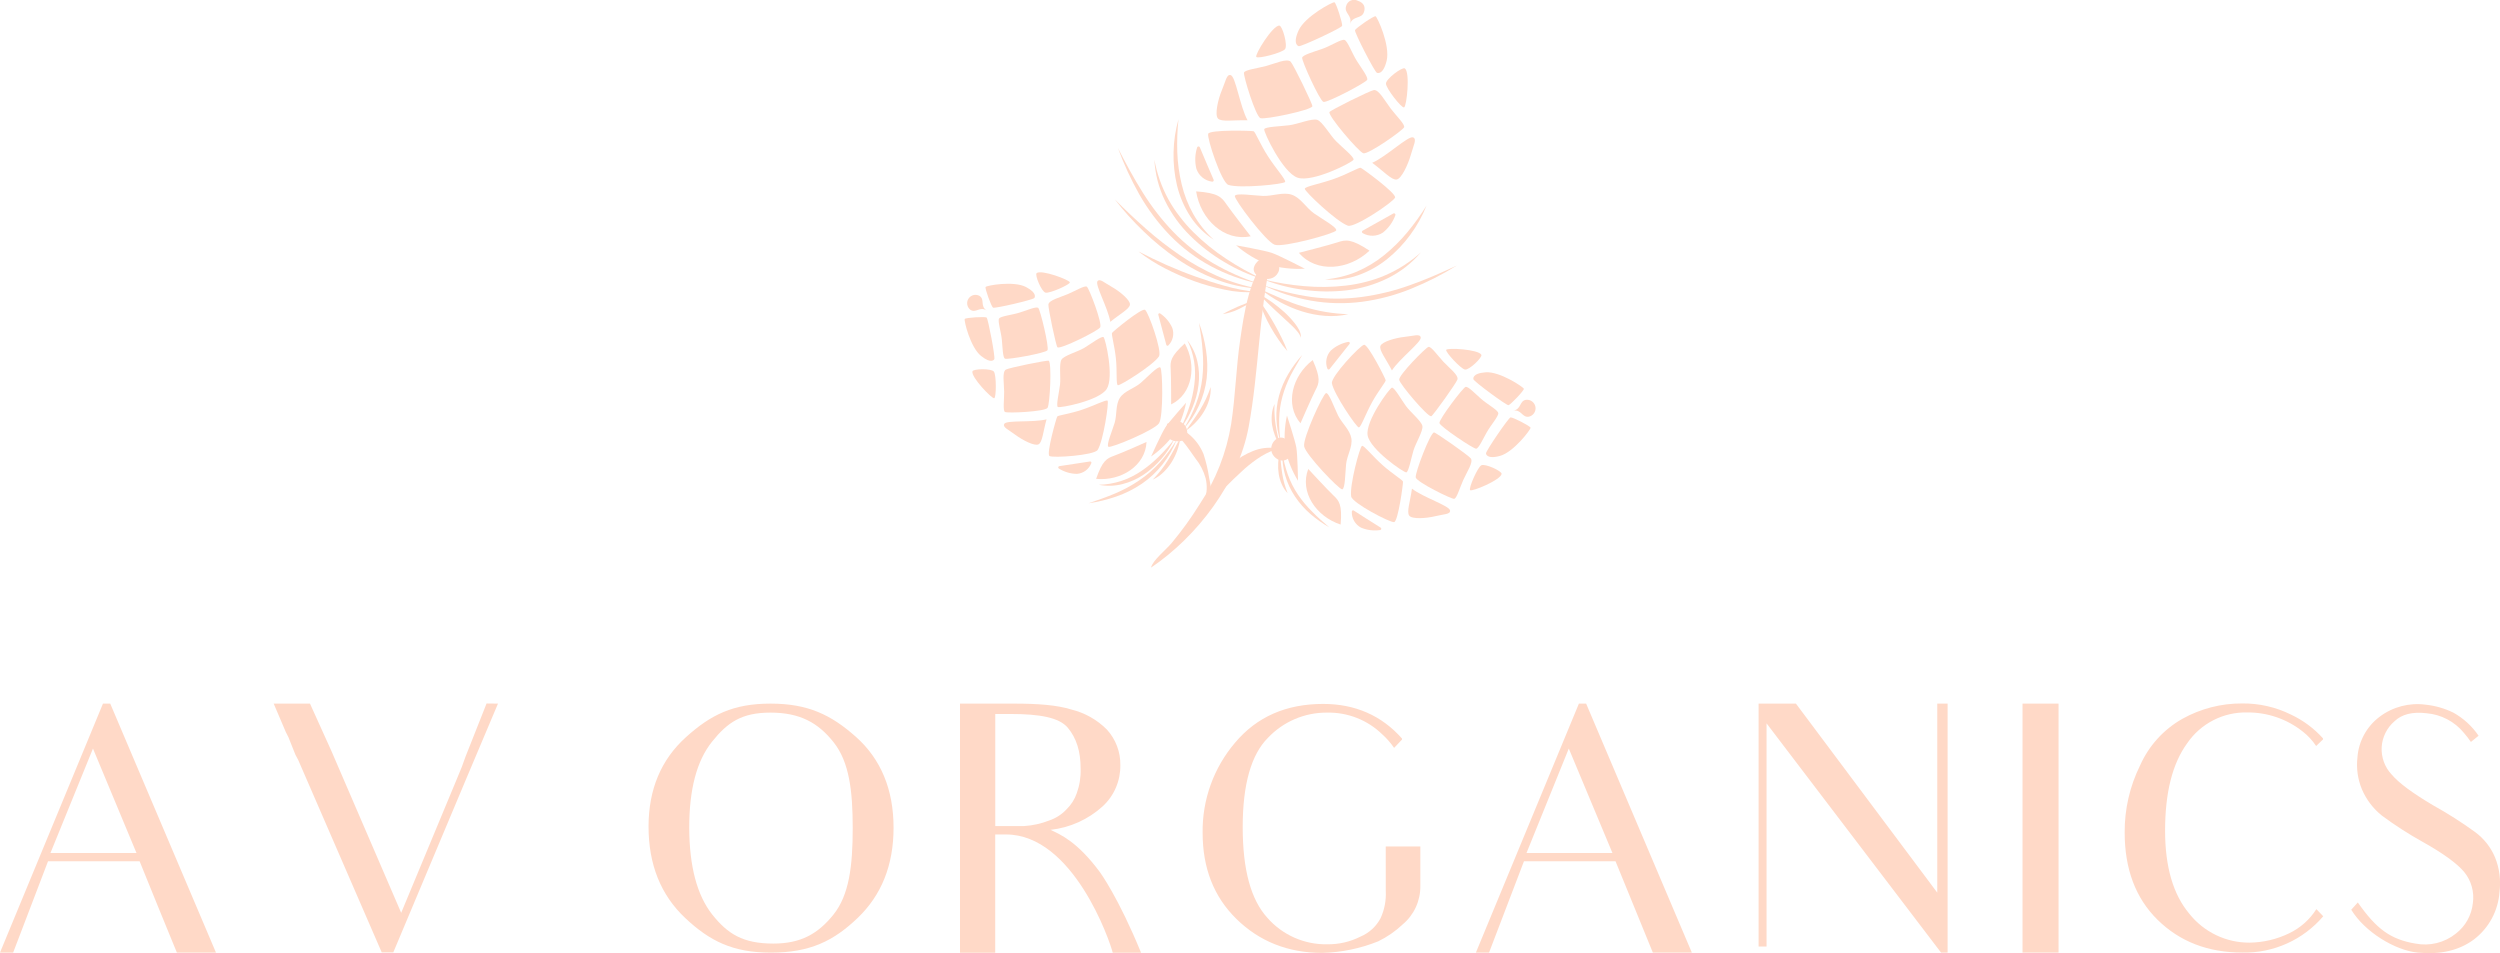 <?xml version="1.0" encoding="UTF-8"?> <svg xmlns="http://www.w3.org/2000/svg" width="139" height="53" viewBox="0 0 139 53" fill="none"> <g clip-path="url(#clip0_13_5079)"> <path d="M7.763 47.887H2.67L0.731 52.964H0L5.725 39.121H6.129L12.008 52.964H9.834C9.103 51.175 8.795 50.427 8.795 50.427L7.763 47.887ZM7.589 47.427L5.169 41.619L2.805 47.427H7.589Z" fill="#FFD9C7"></path> <path d="M27.688 39.121L25.881 43.399L21.866 52.955H21.225L16.581 42.255L16.427 41.966C16.35 41.793 16.273 41.564 16.158 41.294C16.087 41.087 15.997 40.887 15.889 40.697L15.217 39.121H17.235L18.426 41.754L22.306 50.754L25.419 43.267C25.612 42.826 25.766 42.422 25.881 42.075L27.053 39.114L27.688 39.121Z" fill="#FFD9C7"></path> <path d="M38.14 40.986C39.523 39.737 40.771 39.121 42.843 39.121C44.914 39.121 46.204 39.737 47.587 40.967C48.97 42.197 49.682 43.889 49.682 46.024C49.682 48.099 49.011 49.772 47.683 51.041C46.355 52.309 45.051 52.966 42.862 52.966C40.748 52.966 39.461 52.324 38.097 51.041C36.733 49.757 36.059 48.06 36.059 45.947C36.062 43.889 36.756 42.235 38.14 40.986ZM39.6 50.848C40.455 51.918 41.291 52.463 42.999 52.463C44.517 52.463 45.479 51.926 46.343 50.848C47.206 49.77 47.411 48.176 47.411 46.043C47.411 43.966 47.219 42.37 46.353 41.275C45.487 40.179 44.47 39.621 42.839 39.621C41.244 39.621 40.455 40.158 39.591 41.236C38.727 42.315 38.321 43.908 38.321 46.024C38.33 48.176 38.753 49.772 39.6 50.848V50.848Z" fill="#FFD9C7"></path> <path d="M56.393 39.121C57.699 39.121 58.755 39.198 59.563 39.448C60.312 39.63 60.997 40.016 61.541 40.562C62.035 41.102 62.304 41.811 62.291 42.543C62.297 42.972 62.213 43.398 62.044 43.792C61.875 44.186 61.625 44.54 61.31 44.83C60.505 45.562 59.489 46.02 58.409 46.139C58.967 46.407 59.888 46.781 61.156 48.493C61.156 48.493 62.176 49.877 63.443 52.972H61.868C61.714 52.331 59.676 46.396 55.931 46.396H55.334V52.972H53.376V39.121H56.393ZM56.949 45.928C57.423 45.898 57.889 45.794 58.332 45.62C58.699 45.498 59.03 45.286 59.294 45.004C59.554 44.753 59.752 44.443 59.869 44.101C60.027 43.664 60.099 43.2 60.083 42.736C60.083 41.773 59.852 41.044 59.373 40.466C58.894 39.889 57.797 39.698 56.203 39.698H55.337V45.928H56.949Z" fill="#FFD9C7"></path> <path d="M77.047 47.064H78.971V49.256C78.977 49.663 78.891 50.067 78.722 50.437C78.552 50.807 78.302 51.135 77.99 51.396C77.586 51.778 77.126 52.096 76.626 52.339C75.635 52.738 74.58 52.955 73.513 52.981C71.612 52.981 70.017 52.339 68.748 51.096C67.478 49.853 66.866 48.251 66.866 46.309C66.839 44.472 67.48 42.689 68.671 41.292C69.883 39.85 71.516 39.138 73.57 39.138C75.338 39.138 76.818 39.779 77.951 41.063V41.121L77.511 41.583C77.324 41.307 77.104 41.054 76.856 40.832C76.45 40.436 75.969 40.125 75.441 39.917C74.913 39.71 74.349 39.609 73.782 39.621C73.168 39.616 72.558 39.739 71.993 39.98C71.428 40.222 70.918 40.577 70.496 41.025C69.575 41.947 69.094 43.592 69.094 45.985C69.094 48.379 69.556 50.022 70.458 51.021C70.873 51.498 71.388 51.877 71.965 52.133C72.543 52.389 73.17 52.515 73.801 52.502C74.442 52.511 75.075 52.364 75.646 52.074C76.124 51.872 76.517 51.512 76.76 51.053C76.978 50.578 77.077 50.057 77.049 49.535L77.047 47.064Z" fill="#FFD9C7"></path> <path d="M89.823 47.887H84.732L82.791 52.964H82.06L87.787 39.121H88.189L94.066 52.964H91.898C91.169 51.175 90.862 50.427 90.862 50.427L89.823 47.887ZM89.652 47.427L87.225 41.619L84.873 47.427H89.652Z" fill="#FFD9C7"></path> <path d="M108.287 39.121V52.964H107.922L98.22 40.218V52.626H97.778V39.121H99.853L107.712 49.631V39.121H108.287Z" fill="#FFD9C7"></path> <path d="M114.455 39.121V52.964H112.452V39.121H114.455Z" fill="#FFD9C7"></path> <path d="M129.172 50.944C128.62 51.592 127.931 52.109 127.154 52.459C126.378 52.808 125.534 52.98 124.683 52.963C122.759 52.963 121.187 52.349 119.956 51.136C118.724 49.923 118.132 48.291 118.132 46.291C118.122 44.998 118.415 43.721 118.987 42.562C119.472 41.467 120.297 40.557 121.339 39.967C122.355 39.4 123.5 39.105 124.663 39.112C125.602 39.101 126.53 39.312 127.372 39.728C128.05 40.046 128.658 40.497 129.159 41.054V41.112L128.777 41.478C128.573 41.169 128.319 40.896 128.026 40.669C127.152 39.977 126.067 39.604 124.952 39.612C124.296 39.596 123.647 39.744 123.063 40.043C122.479 40.342 121.979 40.782 121.608 41.324C120.783 42.458 120.379 44.073 120.379 46.188C120.379 48.186 120.822 49.725 121.724 50.801C122.124 51.306 122.635 51.714 123.216 51.993C123.798 52.273 124.435 52.416 125.08 52.411C125.84 52.401 126.588 52.224 127.272 51.894C127.894 51.597 128.42 51.131 128.79 50.548L129.172 50.944Z" fill="#FFD9C7"></path> <path d="M138.972 49.599C138.936 50.114 138.79 50.615 138.545 51.07C138.3 51.524 137.961 51.921 137.551 52.234C136.723 52.848 135.686 53.09 134.419 52.964C133.151 52.837 131.479 51.811 130.729 50.581L131.094 50.176C132.131 51.657 132.92 52.234 134.301 52.463C134.693 52.539 135.098 52.529 135.486 52.433C135.874 52.337 136.236 52.157 136.548 51.907C136.811 51.703 137.031 51.449 137.193 51.158C137.355 50.867 137.456 50.546 137.491 50.215C137.535 49.909 137.515 49.597 137.432 49.299C137.35 49.001 137.206 48.723 137.01 48.484C136.606 48.003 135.838 47.446 134.705 46.811C133.919 46.374 133.162 45.887 132.439 45.352C131.952 44.965 131.57 44.463 131.325 43.891C131.089 43.326 131.003 42.71 131.075 42.103C131.107 41.662 131.234 41.233 131.446 40.845C131.658 40.457 131.951 40.12 132.304 39.854C133.037 39.299 133.959 39.057 134.87 39.181C135.404 39.237 135.924 39.387 136.407 39.623C136.968 39.936 137.448 40.375 137.809 40.907L137.382 41.253C137.264 41.078 137.136 40.911 136.997 40.753C136.742 40.44 136.427 40.182 136.07 39.994C135.713 39.806 135.323 39.692 134.921 39.657C134.134 39.561 133.538 39.715 133.136 40.1C132.925 40.281 132.753 40.502 132.63 40.751C132.507 40.999 132.436 41.27 132.421 41.547C132.406 41.824 132.448 42.102 132.543 42.362C132.638 42.623 132.785 42.861 132.975 43.063C133.38 43.542 134.147 44.101 135.28 44.775C136.084 45.221 136.861 45.715 137.606 46.255C138.098 46.613 138.483 47.099 138.72 47.66C138.971 48.274 139.057 48.942 138.972 49.599Z" fill="#FFD9C7"></path> <path d="M76.559 4.05C76.559 4.05 76.899 4.21 77.1 3.367C77.301 2.524 76.579 0.939 76.48 0.905C76.382 0.871 75.379 1.562 75.338 1.679C75.298 1.797 76.431 4.007 76.559 4.05Z" fill="#FFD9C7"></path> <path d="M78.064 5.973C78.21 5.939 78.417 4.02 78.109 3.804C77.97 3.707 77.057 4.383 77.059 4.649C77.062 4.914 77.917 6.007 78.064 5.973Z" fill="#FFD9C7"></path> <path d="M76.294 9.053C76.936 9.528 77.376 10.02 77.65 9.982C77.923 9.943 78.291 9.143 78.443 8.606C78.594 8.069 78.789 7.735 78.571 7.639C78.308 7.526 77.102 8.694 76.294 9.053Z" fill="#FFD9C7"></path> <path d="M77.474 11.867C77.023 12.125 76.097 12.641 75.764 12.825C75.751 12.831 75.741 12.841 75.734 12.853C75.726 12.865 75.722 12.879 75.722 12.893C75.722 12.908 75.726 12.921 75.734 12.934C75.741 12.945 75.751 12.955 75.764 12.962C75.936 13.062 76.133 13.113 76.333 13.107C76.532 13.101 76.726 13.04 76.893 12.93C77.208 12.677 77.447 12.343 77.583 11.963C77.588 11.948 77.589 11.932 77.585 11.917C77.58 11.902 77.572 11.889 77.561 11.879C77.549 11.868 77.534 11.862 77.519 11.86C77.504 11.857 77.488 11.86 77.474 11.867V11.867Z" fill="#FFD9C7"></path> <path d="M74.357 13.477C73.889 13.629 72.219 14.057 72.219 14.057C73.188 15.199 74.999 15.02 76.144 13.937C75.118 13.263 74.825 13.319 74.357 13.477Z" fill="#FFD9C7"></path> <path d="M76.018 4.434C76.07 4.287 75.715 3.816 75.445 3.395C75.176 2.973 74.93 2.28 74.755 2.22C74.58 2.16 73.97 2.567 73.491 2.727C73.013 2.888 72.452 3.053 72.401 3.2C72.35 3.348 73.376 5.596 73.581 5.665C73.786 5.733 75.969 4.584 76.018 4.434Z" fill="#FFD9C7"></path> <path d="M76.388 5.008C76.174 5.034 73.951 6.14 73.917 6.232C73.838 6.446 75.531 8.431 75.798 8.521C76.065 8.611 78.015 7.237 78.069 7.075C78.122 6.912 77.641 6.454 77.323 6.035C77.004 5.616 76.668 4.976 76.388 5.008Z" fill="#FFD9C7"></path> <path d="M77.566 10.985C77.647 10.747 75.747 9.361 75.655 9.329C75.563 9.297 74.943 9.671 74.169 9.947C73.395 10.223 72.581 10.36 72.546 10.491C72.512 10.621 74.317 12.335 74.945 12.549C75.326 12.677 77.485 11.222 77.566 10.985Z" fill="#FFD9C7"></path> <path d="M75.054 1.341C75.223 0.849 75.695 1.078 75.835 0.674C75.933 0.389 75.835 0.158 75.497 0.043C75.436 0.011 75.368 -0.007 75.299 -0.01C75.231 -0.012 75.162 0.002 75.099 0.03C75.036 0.058 74.981 0.101 74.937 0.154C74.892 0.207 74.861 0.269 74.845 0.336C74.708 0.74 75.223 0.856 75.054 1.341Z" fill="#FFD9C7"></path> <path d="M72.209 2.567C72.337 2.61 74.584 1.555 74.622 1.438C74.661 1.32 74.291 0.154 74.195 0.126C74.099 0.098 72.557 0.907 72.2 1.696C71.843 2.486 72.209 2.567 72.209 2.567Z" fill="#FFD9C7"></path> <path d="M71.448 2.732C71.612 2.518 71.302 1.431 71.133 1.423C70.759 1.403 69.75 3.048 69.851 3.166C69.951 3.284 71.285 2.937 71.448 2.732Z" fill="#FFD9C7"></path> <path d="M67.721 6.593C67.918 6.79 68.564 6.668 69.363 6.687C68.936 5.908 68.703 4.246 68.425 4.176C68.194 4.118 68.151 4.507 67.935 5.018C67.719 5.53 67.527 6.394 67.721 6.593Z" fill="#FFD9C7"></path> <path d="M67.392 10.101C67.406 10.104 67.42 10.102 67.433 10.097C67.446 10.092 67.457 10.084 67.466 10.073C67.474 10.062 67.48 10.049 67.482 10.035C67.484 10.021 67.483 10.008 67.478 9.995C67.328 9.648 66.909 8.673 66.71 8.191C66.704 8.176 66.694 8.164 66.681 8.154C66.668 8.145 66.652 8.141 66.636 8.141C66.62 8.141 66.605 8.145 66.592 8.154C66.579 8.164 66.568 8.176 66.563 8.191C66.439 8.576 66.423 8.988 66.518 9.381C66.581 9.571 66.697 9.739 66.852 9.867C67.006 9.994 67.194 10.075 67.392 10.101V10.101Z" fill="#FFD9C7"></path> <path d="M68.198 11.368C67.922 10.961 67.726 10.726 66.505 10.641C66.746 12.196 68.072 13.447 69.538 13.137C69.538 13.137 68.474 11.766 68.198 11.368Z" fill="#FFD9C7"></path> <path d="M68.728 13.64C69.254 14.093 69.851 14.454 70.496 14.709C71.163 14.901 71.858 14.979 72.551 14.94C72.551 14.94 71.131 14.204 70.716 14.061C70.302 13.918 68.728 13.64 68.728 13.64Z" fill="#FFD9C7"></path> <path d="M70.291 7.184C70.244 7.32 71.313 9.594 72.144 9.879C72.976 10.164 75.21 9.023 75.257 8.878C75.304 8.732 74.616 8.185 74.287 7.853C73.957 7.522 73.526 6.76 73.239 6.664C72.953 6.567 72.149 6.903 71.685 6.963C71.221 7.023 70.336 7.045 70.291 7.184Z" fill="#FFD9C7"></path> <path d="M70.873 13.608C71.356 13.773 74.231 12.983 74.293 12.812C74.355 12.641 73.493 12.17 73.06 11.864C72.626 11.558 72.316 10.994 71.824 10.827C71.332 10.66 70.742 10.917 70.214 10.893C69.686 10.87 68.718 10.718 68.658 10.893C68.598 11.069 70.389 13.443 70.873 13.608Z" fill="#FFD9C7"></path> <path d="M70.082 6.57C70.349 6.659 72.899 6.127 72.968 5.909C72.998 5.814 71.909 3.575 71.76 3.429C71.546 3.23 70.89 3.536 70.394 3.669C69.898 3.801 69.22 3.883 69.166 4.035C69.113 4.186 69.814 6.478 70.082 6.57Z" fill="#FFD9C7"></path> <path d="M67.176 7.438C67.095 7.673 67.916 10.149 68.296 10.279C68.923 10.493 71.398 10.241 71.452 10.116C71.505 9.992 70.945 9.385 70.501 8.694C70.056 8.003 69.793 7.329 69.701 7.297C69.609 7.265 67.257 7.201 67.176 7.438Z" fill="#FFD9C7"></path> <path d="M57.509 16.568C57.509 16.568 57.722 16.312 57.043 15.957C56.363 15.601 54.849 15.871 54.8 15.957C54.751 16.042 55.119 17.043 55.211 17.105C55.302 17.167 57.442 16.669 57.509 16.568Z" fill="#FFD9C7"></path> <path d="M59.484 15.702C59.484 15.567 57.889 14.97 57.637 15.186C57.524 15.285 57.904 16.215 58.131 16.271C58.357 16.326 59.48 15.83 59.484 15.702Z" fill="#FFD9C7"></path> <path d="M61.733 17.895C62.28 17.445 62.802 17.18 62.826 16.934C62.849 16.688 62.251 16.194 61.821 15.954C61.391 15.715 61.152 15.467 61.021 15.633C60.867 15.83 61.603 17.114 61.733 17.895Z" fill="#FFD9C7"></path> <path d="M64.401 17.499C64.523 17.944 64.76 18.849 64.846 19.172C64.849 19.184 64.855 19.195 64.864 19.204C64.872 19.213 64.883 19.22 64.896 19.223C64.908 19.226 64.92 19.225 64.932 19.222C64.944 19.218 64.955 19.211 64.963 19.202C65.088 19.076 65.174 18.918 65.211 18.745C65.249 18.572 65.237 18.392 65.177 18.226C65.03 17.901 64.795 17.623 64.499 17.424C64.488 17.418 64.475 17.416 64.462 17.417C64.449 17.418 64.437 17.423 64.427 17.43C64.416 17.438 64.409 17.449 64.404 17.461C64.4 17.473 64.398 17.486 64.401 17.499V17.499Z" fill="#FFD9C7"></path> <path d="M65.09 20.524C65.117 20.952 65.117 22.485 65.117 22.485C66.308 21.904 66.55 20.31 65.874 19.095C65.075 19.824 65.062 20.09 65.09 20.524Z" fill="#FFD9C7"></path> <path d="M57.722 17.114C57.607 17.037 57.126 17.238 56.705 17.375C56.284 17.512 55.636 17.574 55.548 17.711C55.461 17.848 55.664 18.466 55.704 18.905C55.745 19.343 55.756 19.867 55.871 19.942C55.986 20.017 58.137 19.632 58.24 19.474C58.343 19.316 57.836 17.193 57.722 17.114Z" fill="#FFD9C7"></path> <path d="M58.291 16.926C58.268 17.11 58.719 19.264 58.796 19.313C58.965 19.429 61.032 18.41 61.169 18.203C61.306 17.995 60.553 16.019 60.429 15.94C60.305 15.86 59.803 16.168 59.375 16.35C58.947 16.532 58.325 16.686 58.291 16.926Z" fill="#FFD9C7"></path> <path d="M63.666 17.227C63.48 17.105 61.876 18.429 61.829 18.511C61.782 18.592 61.966 19.197 62.043 19.921C62.12 20.644 62.043 21.371 62.152 21.418C62.261 21.465 64.119 20.306 64.44 19.814C64.624 19.518 63.85 17.349 63.666 17.227Z" fill="#FFD9C7"></path> <path d="M54.86 17.266C54.475 17.013 54.774 16.656 54.46 16.451C54.358 16.395 54.238 16.379 54.125 16.407C54.011 16.436 53.913 16.506 53.849 16.604C53.785 16.701 53.76 16.82 53.779 16.935C53.799 17.05 53.861 17.154 53.953 17.225C54.268 17.43 54.475 17.013 54.86 17.266Z" fill="#FFD9C7"></path> <path d="M55.283 19.972C55.349 19.874 54.937 17.715 54.856 17.655C54.774 17.595 53.691 17.655 53.639 17.736C53.588 17.818 53.949 19.311 54.546 19.79C55.142 20.269 55.283 19.972 55.283 19.972Z" fill="#FFD9C7"></path> <path d="M55.26 20.661C55.119 20.477 54.114 20.501 54.069 20.644C53.973 20.963 55.159 22.186 55.279 22.142C55.399 22.096 55.401 20.847 55.26 20.661Z" fill="#FFD9C7"></path> <path d="M57.748 24.702C57.962 24.578 57.996 23.998 58.188 23.315C57.43 23.506 55.955 23.345 55.837 23.568C55.736 23.754 56.051 23.876 56.45 24.173C56.85 24.471 57.534 24.826 57.748 24.702Z" fill="#FFD9C7"></path> <path d="M60.677 25.754C60.682 25.743 60.684 25.731 60.683 25.718C60.681 25.706 60.677 25.694 60.669 25.684C60.662 25.674 60.652 25.667 60.641 25.662C60.629 25.658 60.617 25.656 60.604 25.658C60.275 25.709 59.349 25.855 58.894 25.919C58.88 25.922 58.867 25.928 58.858 25.938C58.847 25.948 58.841 25.961 58.838 25.975C58.835 25.988 58.837 26.003 58.842 26.016C58.847 26.029 58.857 26.04 58.868 26.047C59.17 26.239 59.518 26.342 59.875 26.347C60.051 26.334 60.22 26.272 60.362 26.167C60.504 26.062 60.613 25.919 60.677 25.754V25.754Z" fill="#FFD9C7"></path> <path d="M61.941 25.341C61.532 25.489 61.299 25.607 60.944 26.625C62.33 26.758 63.691 25.895 63.747 24.571C63.747 24.58 62.349 25.194 61.941 25.341Z" fill="#FFD9C7"></path> <path d="M63.999 25.384C64.503 25.032 64.944 24.598 65.305 24.101C65.613 23.57 65.83 22.991 65.947 22.389C65.947 22.389 65.006 23.442 64.792 23.767C64.579 24.092 63.999 25.384 63.999 25.384Z" fill="#FFD9C7"></path> <path d="M58.815 22.629C58.924 22.7 61.105 22.282 61.53 21.632C61.956 20.982 61.464 18.825 61.357 18.744C61.25 18.663 60.624 19.142 60.267 19.352C59.91 19.561 59.166 19.765 59.02 19.993C58.875 20.222 58.986 20.982 58.937 21.392C58.888 21.803 58.708 22.558 58.815 22.629Z" fill="#FFD9C7"></path> <path d="M64.442 23.532C64.69 23.153 64.645 20.515 64.512 20.428C64.38 20.34 63.785 20.973 63.431 21.283C63.076 21.594 62.522 21.73 62.27 22.113C62.017 22.496 62.109 23.061 61.975 23.508C61.84 23.955 61.496 24.753 61.628 24.841C61.761 24.929 64.196 23.917 64.442 23.532Z" fill="#FFD9C7"></path> <path d="M58.244 22.676C58.381 22.462 58.484 20.165 58.31 20.058C58.238 20.011 56.081 20.453 55.925 20.55C55.711 20.68 55.826 21.32 55.831 21.773C55.835 22.227 55.751 22.824 55.875 22.905C55.999 22.986 58.107 22.89 58.244 22.676Z" fill="#FFD9C7"></path> <path d="M58.351 25.354C58.535 25.476 60.833 25.316 61.028 25.018C61.348 24.526 61.669 22.349 61.581 22.278C61.494 22.207 60.844 22.552 60.155 22.783C59.467 23.014 58.832 23.089 58.783 23.159C58.734 23.23 58.165 25.243 58.351 25.354Z" fill="#FFD9C7"></path> <path d="M82.62 25.213C82.62 25.213 82.641 25.555 83.4 25.348C84.159 25.14 85.111 23.878 85.1 23.784C85.089 23.69 84.1 23.187 83.986 23.207C83.873 23.226 82.601 25.091 82.62 25.213Z" fill="#FFD9C7"></path> <path d="M81.737 27.252C81.827 27.355 83.448 26.687 83.49 26.347C83.507 26.193 82.569 25.757 82.359 25.872C82.15 25.988 81.645 27.149 81.737 27.252Z" fill="#FFD9C7"></path> <path d="M78.505 27.169C78.406 27.892 78.201 28.452 78.351 28.666C78.5 28.88 79.304 28.822 79.794 28.702C80.283 28.582 80.649 28.602 80.623 28.386C80.598 28.12 79.142 27.663 78.505 27.169Z" fill="#FFD9C7"></path> <path d="M76.767 29.337C76.365 29.089 75.55 28.572 75.27 28.386C75.259 28.378 75.247 28.375 75.234 28.374C75.221 28.374 75.208 28.377 75.197 28.383C75.185 28.39 75.176 28.399 75.17 28.41C75.164 28.422 75.16 28.435 75.161 28.448C75.154 28.629 75.198 28.809 75.289 28.967C75.38 29.124 75.513 29.253 75.674 29.337C76.011 29.479 76.381 29.525 76.743 29.47C76.757 29.467 76.77 29.46 76.78 29.45C76.79 29.439 76.797 29.426 76.799 29.412C76.802 29.398 76.8 29.383 76.794 29.37C76.788 29.356 76.779 29.345 76.767 29.337V29.337Z" fill="#FFD9C7"></path> <path d="M74.131 27.538C73.806 27.23 72.739 26.075 72.739 26.075C72.247 27.359 73.177 28.721 74.539 29.166C74.633 28.054 74.456 27.844 74.131 27.538Z" fill="#FFD9C7"></path> <path d="M82.077 24.948C82.218 24.924 82.441 24.434 82.663 24.037C82.885 23.639 83.33 23.14 83.304 22.967C83.279 22.794 82.689 22.477 82.349 22.175C82.009 21.874 81.637 21.484 81.493 21.508C81.35 21.531 79.997 23.328 80.033 23.523C80.07 23.718 81.938 24.971 82.077 24.948Z" fill="#FFD9C7"></path> <path d="M81.78 25.491C81.671 25.335 79.817 24.03 79.73 24.043C79.516 24.075 78.671 26.289 78.714 26.544C78.757 26.798 80.707 27.761 80.852 27.735C80.998 27.71 81.162 27.121 81.359 26.685C81.555 26.249 81.927 25.703 81.78 25.491Z" fill="#FFD9C7"></path> <path d="M77.513 29.03C77.737 28.991 78.022 26.869 78.007 26.779C77.992 26.689 77.423 26.352 76.867 25.857C76.311 25.363 75.847 24.766 75.73 24.788C75.612 24.809 75.024 27.006 75.125 27.603C75.187 27.969 77.288 29.066 77.513 29.03Z" fill="#FFD9C7"></path> <path d="M84.134 22.832C84.6 22.753 84.623 23.232 85.006 23.168C85.125 23.141 85.229 23.069 85.297 22.968C85.365 22.866 85.391 22.743 85.371 22.622C85.35 22.502 85.284 22.394 85.186 22.321C85.089 22.248 84.967 22.215 84.846 22.229C84.465 22.293 84.6 22.753 84.134 22.832Z" fill="#FFD9C7"></path> <path d="M81.921 21.085C81.94 21.206 83.76 22.548 83.871 22.529C83.982 22.509 84.749 21.707 84.726 21.615C84.702 21.523 83.392 20.642 82.605 20.7C81.818 20.757 81.921 21.085 81.921 21.085Z" fill="#FFD9C7"></path> <path d="M81.453 20.548C81.688 20.588 82.43 19.867 82.364 19.728C82.214 19.42 80.461 19.326 80.409 19.452C80.358 19.578 81.22 20.507 81.453 20.548Z" fill="#FFD9C7"></path> <path d="M76.749 19.241C76.677 19.482 77.055 19.947 77.391 20.597C77.831 19.921 79.056 19.007 78.992 18.755C78.939 18.541 78.609 18.678 78.105 18.729C77.6 18.781 76.826 18.999 76.749 19.241Z" fill="#FFD9C7"></path> <path d="M73.803 20.498C73.808 20.51 73.815 20.521 73.824 20.529C73.834 20.537 73.846 20.543 73.858 20.545C73.871 20.547 73.883 20.546 73.895 20.541C73.907 20.537 73.918 20.529 73.925 20.519C74.139 20.25 74.736 19.493 75.035 19.122C75.044 19.111 75.05 19.097 75.051 19.082C75.052 19.068 75.048 19.053 75.04 19.041C75.032 19.028 75.021 19.018 75.007 19.013C74.994 19.007 74.979 19.006 74.964 19.009C74.603 19.076 74.268 19.241 73.996 19.488C73.872 19.621 73.788 19.787 73.754 19.965C73.72 20.144 73.737 20.329 73.803 20.498V20.498Z" fill="#FFD9C7"></path> <path d="M73.139 21.694C73.352 21.296 73.442 21.039 72.987 20.021C71.847 20.892 71.422 22.496 72.307 23.534C72.307 23.532 72.936 22.092 73.139 21.694Z" fill="#FFD9C7"></path> <path d="M71.555 23.104C71.419 23.721 71.388 24.357 71.465 24.984C71.601 25.602 71.839 26.192 72.17 26.73C72.17 26.73 72.145 25.275 72.076 24.882C72.008 24.488 71.555 23.104 71.555 23.104Z" fill="#FFD9C7"></path> <path d="M77.391 21.553C77.26 21.576 75.905 23.418 76.04 24.205C76.174 24.993 78.06 26.287 78.19 26.265C78.321 26.244 78.466 25.453 78.59 25.044C78.714 24.635 79.131 23.959 79.086 23.69C79.041 23.42 78.421 22.92 78.171 22.575C77.921 22.231 77.526 21.531 77.391 21.553Z" fill="#FFD9C7"></path> <path d="M72.51 24.815C72.587 25.273 74.466 27.235 74.629 27.207C74.791 27.179 74.796 26.287 74.843 25.808C74.89 25.329 75.215 24.832 75.135 24.368C75.056 23.904 74.612 23.532 74.398 23.104C74.184 22.676 73.889 21.82 73.727 21.857C73.564 21.893 72.431 24.349 72.51 24.815Z" fill="#FFD9C7"></path> <path d="M77.795 21.119C77.838 21.371 79.371 23.183 79.576 23.144C79.666 23.127 80.983 21.283 81.034 21.099C81.104 20.851 80.572 20.457 80.249 20.109C79.926 19.76 79.574 19.253 79.424 19.287C79.274 19.322 77.752 20.864 77.795 21.119Z" fill="#FFD9C7"></path> <path d="M75.841 19.17C75.614 19.209 73.994 20.939 74.054 21.309C74.154 21.904 75.43 23.776 75.55 23.765C75.67 23.754 75.916 23.042 76.275 22.385C76.634 21.729 77.059 21.228 77.044 21.138C77.03 21.048 76.065 19.131 75.841 19.17Z" fill="#FFD9C7"></path> <path d="M70.672 14.38C69.99 17.48 69.996 20.639 69.425 23.737C68.854 26.835 66.563 29.827 63.997 31.56C64.083 31.162 64.805 30.593 65.145 30.191C65.709 29.514 66.225 28.8 66.691 28.052C67.592 26.702 68.193 25.174 68.453 23.572C68.694 22.009 68.726 20.428 68.959 18.866C69.13 17.715 69.498 14.855 70.672 14.38Z" fill="#FFD9C7"></path> <path d="M64.183 8.874C64.322 9.644 64.583 10.387 64.957 11.075C65.144 11.416 65.358 11.741 65.598 12.046C65.831 12.355 66.086 12.647 66.362 12.919C66.914 13.467 67.52 13.959 68.17 14.386C68.823 14.821 69.51 15.203 70.225 15.527C69.466 15.296 68.74 14.972 68.061 14.562C67.374 14.157 66.74 13.668 66.174 13.107C65.603 12.544 65.131 11.889 64.777 11.169C64.426 10.452 64.224 9.671 64.183 8.874V8.874Z" fill="#FFD9C7"></path> <path d="M62.156 8.229C62.584 9.07 63.031 9.9 63.531 10.694C64.022 11.487 64.596 12.226 65.241 12.899C65.89 13.569 66.626 14.149 67.428 14.624C68.24 15.096 69.1 15.48 69.994 15.77C69.064 15.576 68.168 15.251 67.33 14.803C66.489 14.353 65.722 13.776 65.055 13.092C64.392 12.405 63.817 11.637 63.345 10.807C62.881 9.981 62.483 9.119 62.156 8.229V8.229Z" fill="#FFD9C7"></path> <path d="M61.977 11.081C62.543 11.648 63.123 12.2 63.721 12.726C64.317 13.253 64.946 13.742 65.603 14.189C66.258 14.636 66.952 15.023 67.676 15.345C68.406 15.665 69.171 15.9 69.955 16.044C69.149 15.998 68.356 15.825 67.604 15.531C66.851 15.237 66.133 14.859 65.466 14.403C64.798 13.947 64.171 13.435 63.591 12.872C63.009 12.316 62.469 11.718 61.977 11.081V11.081Z" fill="#FFD9C7"></path> <path d="M63.296 13.98C63.815 14.249 64.337 14.504 64.867 14.737C65.397 14.97 65.936 15.187 66.477 15.379C67.018 15.572 67.572 15.749 68.13 15.903C68.689 16.062 69.261 16.171 69.84 16.228C69.253 16.275 68.662 16.233 68.087 16.104C67.511 15.988 66.944 15.829 66.391 15.629C65.838 15.43 65.299 15.194 64.777 14.923C64.255 14.656 63.759 14.34 63.296 13.98V13.98Z" fill="#FFD9C7"></path> <path d="M65.524 6.632C65.459 7.239 65.437 7.849 65.457 8.459C65.478 9.062 65.56 9.661 65.701 10.247C65.839 10.831 66.059 11.393 66.353 11.916C66.656 12.442 67.038 12.919 67.486 13.328C66.962 12.992 66.515 12.548 66.176 12.025C65.837 11.5 65.589 10.921 65.442 10.313C65.298 9.708 65.234 9.086 65.25 8.463C65.263 7.843 65.355 7.228 65.524 6.632V6.632Z" fill="#FFD9C7"></path> <path d="M67.984 17.467C68.114 17.389 68.249 17.317 68.386 17.253C68.523 17.184 68.66 17.122 68.799 17.06C68.938 16.998 69.079 16.941 69.226 16.887C69.366 16.832 69.509 16.783 69.654 16.742C69.53 16.83 69.401 16.91 69.267 16.981C69.132 17.056 68.996 17.122 68.854 17.195C68.713 17.268 68.572 17.313 68.427 17.36C68.282 17.406 68.134 17.442 67.984 17.467V17.467Z" fill="#FFD9C7"></path> <path d="M79.005 14.029C78.492 14.634 77.859 15.126 77.147 15.475C76.431 15.826 75.66 16.051 74.868 16.143C74.474 16.188 74.078 16.209 73.682 16.205C73.286 16.199 72.891 16.169 72.499 16.115C71.717 16.016 70.951 15.818 70.218 15.527C70.974 15.718 71.744 15.846 72.521 15.91C73.292 15.979 74.067 15.969 74.836 15.878C75.219 15.834 75.597 15.763 75.969 15.664C76.342 15.569 76.707 15.444 77.059 15.289C77.772 14.977 78.428 14.551 79.005 14.029V14.029Z" fill="#FFD9C7"></path> <path d="M81.004 14.761C80.201 15.258 79.358 15.688 78.483 16.044C77.603 16.405 76.679 16.652 75.736 16.778C74.791 16.902 73.832 16.881 72.893 16.716C71.96 16.55 71.054 16.255 70.201 15.841C71.083 16.157 71.995 16.382 72.923 16.513C73.845 16.634 74.779 16.634 75.702 16.513C76.626 16.389 77.534 16.167 78.411 15.85C79.291 15.539 80.151 15.159 81.004 14.761Z" fill="#FFD9C7"></path> <path d="M74.966 17.469C74.543 17.565 74.106 17.596 73.673 17.561C73.237 17.528 72.807 17.445 72.39 17.313C71.976 17.183 71.575 17.014 71.193 16.808C70.816 16.605 70.458 16.37 70.122 16.104C70.518 16.277 70.905 16.457 71.296 16.622C71.687 16.786 72.082 16.936 72.484 17.05C72.885 17.177 73.295 17.276 73.71 17.345C74.125 17.415 74.545 17.456 74.966 17.469Z" fill="#FFD9C7"></path> <path d="M72.313 18.78C72.309 18.711 72.285 18.645 72.245 18.588C72.21 18.529 72.17 18.474 72.125 18.423C72.038 18.318 71.939 18.209 71.843 18.121C71.644 17.929 71.439 17.741 71.232 17.552C71.024 17.364 70.819 17.176 70.616 16.979C70.408 16.785 70.211 16.581 70.024 16.367C70.275 16.501 70.518 16.651 70.749 16.819C70.979 16.986 71.2 17.165 71.411 17.355C71.623 17.549 71.819 17.76 71.997 17.985C72.088 18.099 72.167 18.223 72.234 18.352C72.269 18.421 72.295 18.492 72.313 18.566C72.335 18.636 72.335 18.711 72.313 18.78V18.78Z" fill="#FFD9C7"></path> <path d="M79.315 11.432C79.085 12.007 78.783 12.55 78.417 13.049C78.05 13.553 77.619 14.006 77.134 14.397C76.646 14.79 76.096 15.097 75.505 15.306C74.918 15.512 74.293 15.59 73.673 15.535C74.278 15.484 74.872 15.34 75.433 15.107C75.983 14.872 76.498 14.562 76.963 14.185C77.431 13.805 77.861 13.38 78.246 12.917C78.636 12.447 78.993 11.951 79.315 11.432V11.432Z" fill="#FFD9C7"></path> <path d="M71.58 19.523C71.398 19.322 71.231 19.107 71.082 18.881C70.93 18.667 70.789 18.431 70.654 18.198C70.522 17.966 70.401 17.727 70.293 17.482C70.18 17.238 70.085 16.985 70.011 16.727C70.178 16.937 70.333 17.156 70.475 17.383C70.618 17.61 70.755 17.837 70.885 18.07C71.016 18.303 71.138 18.536 71.255 18.776C71.378 19.018 71.486 19.268 71.58 19.523V19.523Z" fill="#FFD9C7"></path> <path d="M69.742 14.795C69.474 15.387 70.689 15.865 71.061 15.161C71.433 14.457 70.148 13.905 69.742 14.795Z" fill="#FFD9C7"></path> <path d="M71.49 24.417C70.95 24.036 70.312 24.969 70.937 25.47C71.561 25.97 72.309 24.995 71.49 24.417Z" fill="#FFD9C7"></path> <path d="M65.613 24.529C66.255 24.443 66.094 23.35 65.314 23.405C64.534 23.461 64.641 24.655 65.613 24.529Z" fill="#FFD9C7"></path> <path d="M66.013 18.915C66.284 19.261 66.475 19.662 66.573 20.09C66.672 20.521 66.694 20.966 66.637 21.405C66.61 21.622 66.568 21.836 66.511 22.047C66.454 22.258 66.382 22.465 66.297 22.667C66.138 23.072 65.922 23.451 65.656 23.795C65.841 23.409 65.999 23.01 66.131 22.603C66.263 22.202 66.355 21.79 66.406 21.371C66.434 21.163 66.447 20.954 66.445 20.744C66.445 20.535 66.428 20.326 66.396 20.119C66.329 19.701 66.2 19.295 66.013 18.915V18.915Z" fill="#FFD9C7"></path> <path d="M66.665 17.944C66.843 18.433 66.973 18.939 67.052 19.454C67.135 19.974 67.149 20.503 67.093 21.026C67.031 21.551 66.886 22.063 66.665 22.543C66.449 23.02 66.16 23.461 65.81 23.85C66.079 23.413 66.308 22.952 66.494 22.473C66.675 21.998 66.795 21.503 66.851 20.999C66.906 20.493 66.91 19.982 66.862 19.476C66.83 18.966 66.746 18.457 66.665 17.944Z" fill="#FFD9C7"></path> <path d="M67.313 21.523C67.326 21.764 67.297 22.006 67.225 22.238C67.156 22.47 67.057 22.692 66.93 22.898C66.806 23.105 66.659 23.296 66.492 23.47C66.329 23.644 66.147 23.8 65.949 23.934C66.079 23.733 66.218 23.544 66.351 23.354C66.484 23.164 66.612 22.971 66.729 22.777C66.849 22.582 66.957 22.38 67.054 22.173C67.15 21.964 67.234 21.748 67.313 21.523Z" fill="#FFD9C7"></path> <path d="M61.092 26.954C61.518 26.946 61.94 26.873 62.345 26.74C62.544 26.675 62.737 26.595 62.924 26.501C63.111 26.408 63.292 26.302 63.465 26.184C63.814 25.947 64.139 25.677 64.438 25.378C64.744 25.077 65.03 24.755 65.293 24.415C65.107 24.809 64.868 25.176 64.581 25.504C64.438 25.669 64.285 25.826 64.123 25.972C63.959 26.119 63.786 26.255 63.604 26.379C63.238 26.627 62.831 26.809 62.402 26.918C61.973 27.026 61.526 27.039 61.092 26.954V26.954Z" fill="#FFD9C7"></path> <path d="M60.523 27.982C61.021 27.81 61.515 27.644 61.992 27.44C62.467 27.24 62.922 26.994 63.349 26.704C63.774 26.416 64.162 26.076 64.504 25.693C64.847 25.302 65.157 24.883 65.43 24.439C65.236 24.932 64.971 25.393 64.645 25.81C64.315 26.23 63.923 26.597 63.482 26.899C63.04 27.197 62.562 27.436 62.058 27.609C61.559 27.782 61.045 27.907 60.523 27.982Z" fill="#FFD9C7"></path> <path d="M64.091 26.668C64.256 26.494 64.41 26.323 64.553 26.142C64.693 25.962 64.823 25.774 64.942 25.579C65.064 25.384 65.177 25.185 65.286 24.98C65.395 24.775 65.5 24.565 65.62 24.357C65.591 24.595 65.535 24.828 65.453 25.053C65.373 25.277 65.269 25.492 65.143 25.695C65.015 25.9 64.862 26.089 64.688 26.257C64.514 26.428 64.313 26.567 64.091 26.668V26.668Z" fill="#FFD9C7"></path> <path d="M64.908 23.544C65.351 23.642 65.763 23.849 66.107 24.146C66.463 24.439 66.74 24.816 66.915 25.243C67.055 25.669 67.158 26.105 67.225 26.548C67.268 26.762 67.306 26.976 67.337 27.19C67.374 27.416 67.389 27.645 67.381 27.874L67.005 27.729C67.187 27.348 67.412 26.989 67.674 26.659C67.928 26.318 68.221 26.009 68.549 25.737C68.883 25.462 69.258 25.24 69.66 25.08C70.066 24.913 70.509 24.857 70.943 24.918V24.982C70.57 25.113 70.217 25.294 69.893 25.521C69.576 25.741 69.277 25.985 68.998 26.251C68.715 26.514 68.429 26.781 68.155 27.066C67.882 27.35 67.623 27.656 67.36 27.949L66.654 28.734L66.98 27.81C67.112 27.417 67.13 26.994 67.033 26.591C66.922 26.187 66.728 25.811 66.464 25.487C66.225 25.157 66.013 24.824 65.748 24.518C65.475 24.2 65.184 23.897 64.878 23.611L64.908 23.544Z" fill="#FFD9C7"></path> <path d="M73.91 29.321C73.538 29.108 73.186 28.86 72.861 28.58C72.534 28.297 72.247 27.972 72.006 27.613C71.763 27.252 71.578 26.855 71.458 26.437C71.339 26.02 71.284 25.587 71.294 25.153C71.36 25.572 71.463 25.983 71.602 26.383C71.743 26.777 71.932 27.153 72.166 27.5C72.401 27.848 72.671 28.17 72.972 28.463C73.263 28.767 73.585 29.043 73.91 29.321Z" fill="#FFD9C7"></path> <path d="M71.593 27.421C71.455 27.276 71.344 27.108 71.266 26.924C71.185 26.741 71.128 26.549 71.097 26.351C71.066 26.155 71.056 25.957 71.067 25.759C71.076 25.562 71.108 25.366 71.161 25.177C71.187 25.374 71.2 25.566 71.219 25.756C71.238 25.947 71.26 26.135 71.289 26.321C71.318 26.507 71.357 26.692 71.407 26.873C71.458 27.057 71.522 27.237 71.593 27.421Z" fill="#FFD9C7"></path> <path d="M72.405 19.734C72.192 20.107 71.963 20.477 71.764 20.86C71.572 21.238 71.418 21.635 71.304 22.045C71.192 22.454 71.13 22.876 71.121 23.3C71.112 23.73 71.142 24.16 71.208 24.584C71.067 24.17 70.986 23.738 70.969 23.3C70.951 22.861 71.001 22.421 71.116 21.996C71.234 21.572 71.407 21.165 71.632 20.787C71.855 20.412 72.114 20.059 72.405 19.734V19.734Z" fill="#FFD9C7"></path> <path d="M70.866 22.462C70.855 22.659 70.851 22.849 70.866 23.037C70.874 23.227 70.892 23.415 70.922 23.602C70.95 23.788 70.986 23.974 71.026 24.16C71.067 24.347 71.114 24.535 71.15 24.73C71.04 24.566 70.95 24.389 70.883 24.203C70.811 24.018 70.76 23.826 70.729 23.63C70.699 23.432 70.695 23.232 70.716 23.033C70.733 22.835 70.783 22.642 70.866 22.462V22.462Z" fill="#FFD9C7"></path> </g> <defs> <clipPath id="clip0_13_5079"> <rect width="139" height="53" fill="white"></rect> </clipPath> </defs> </svg> 